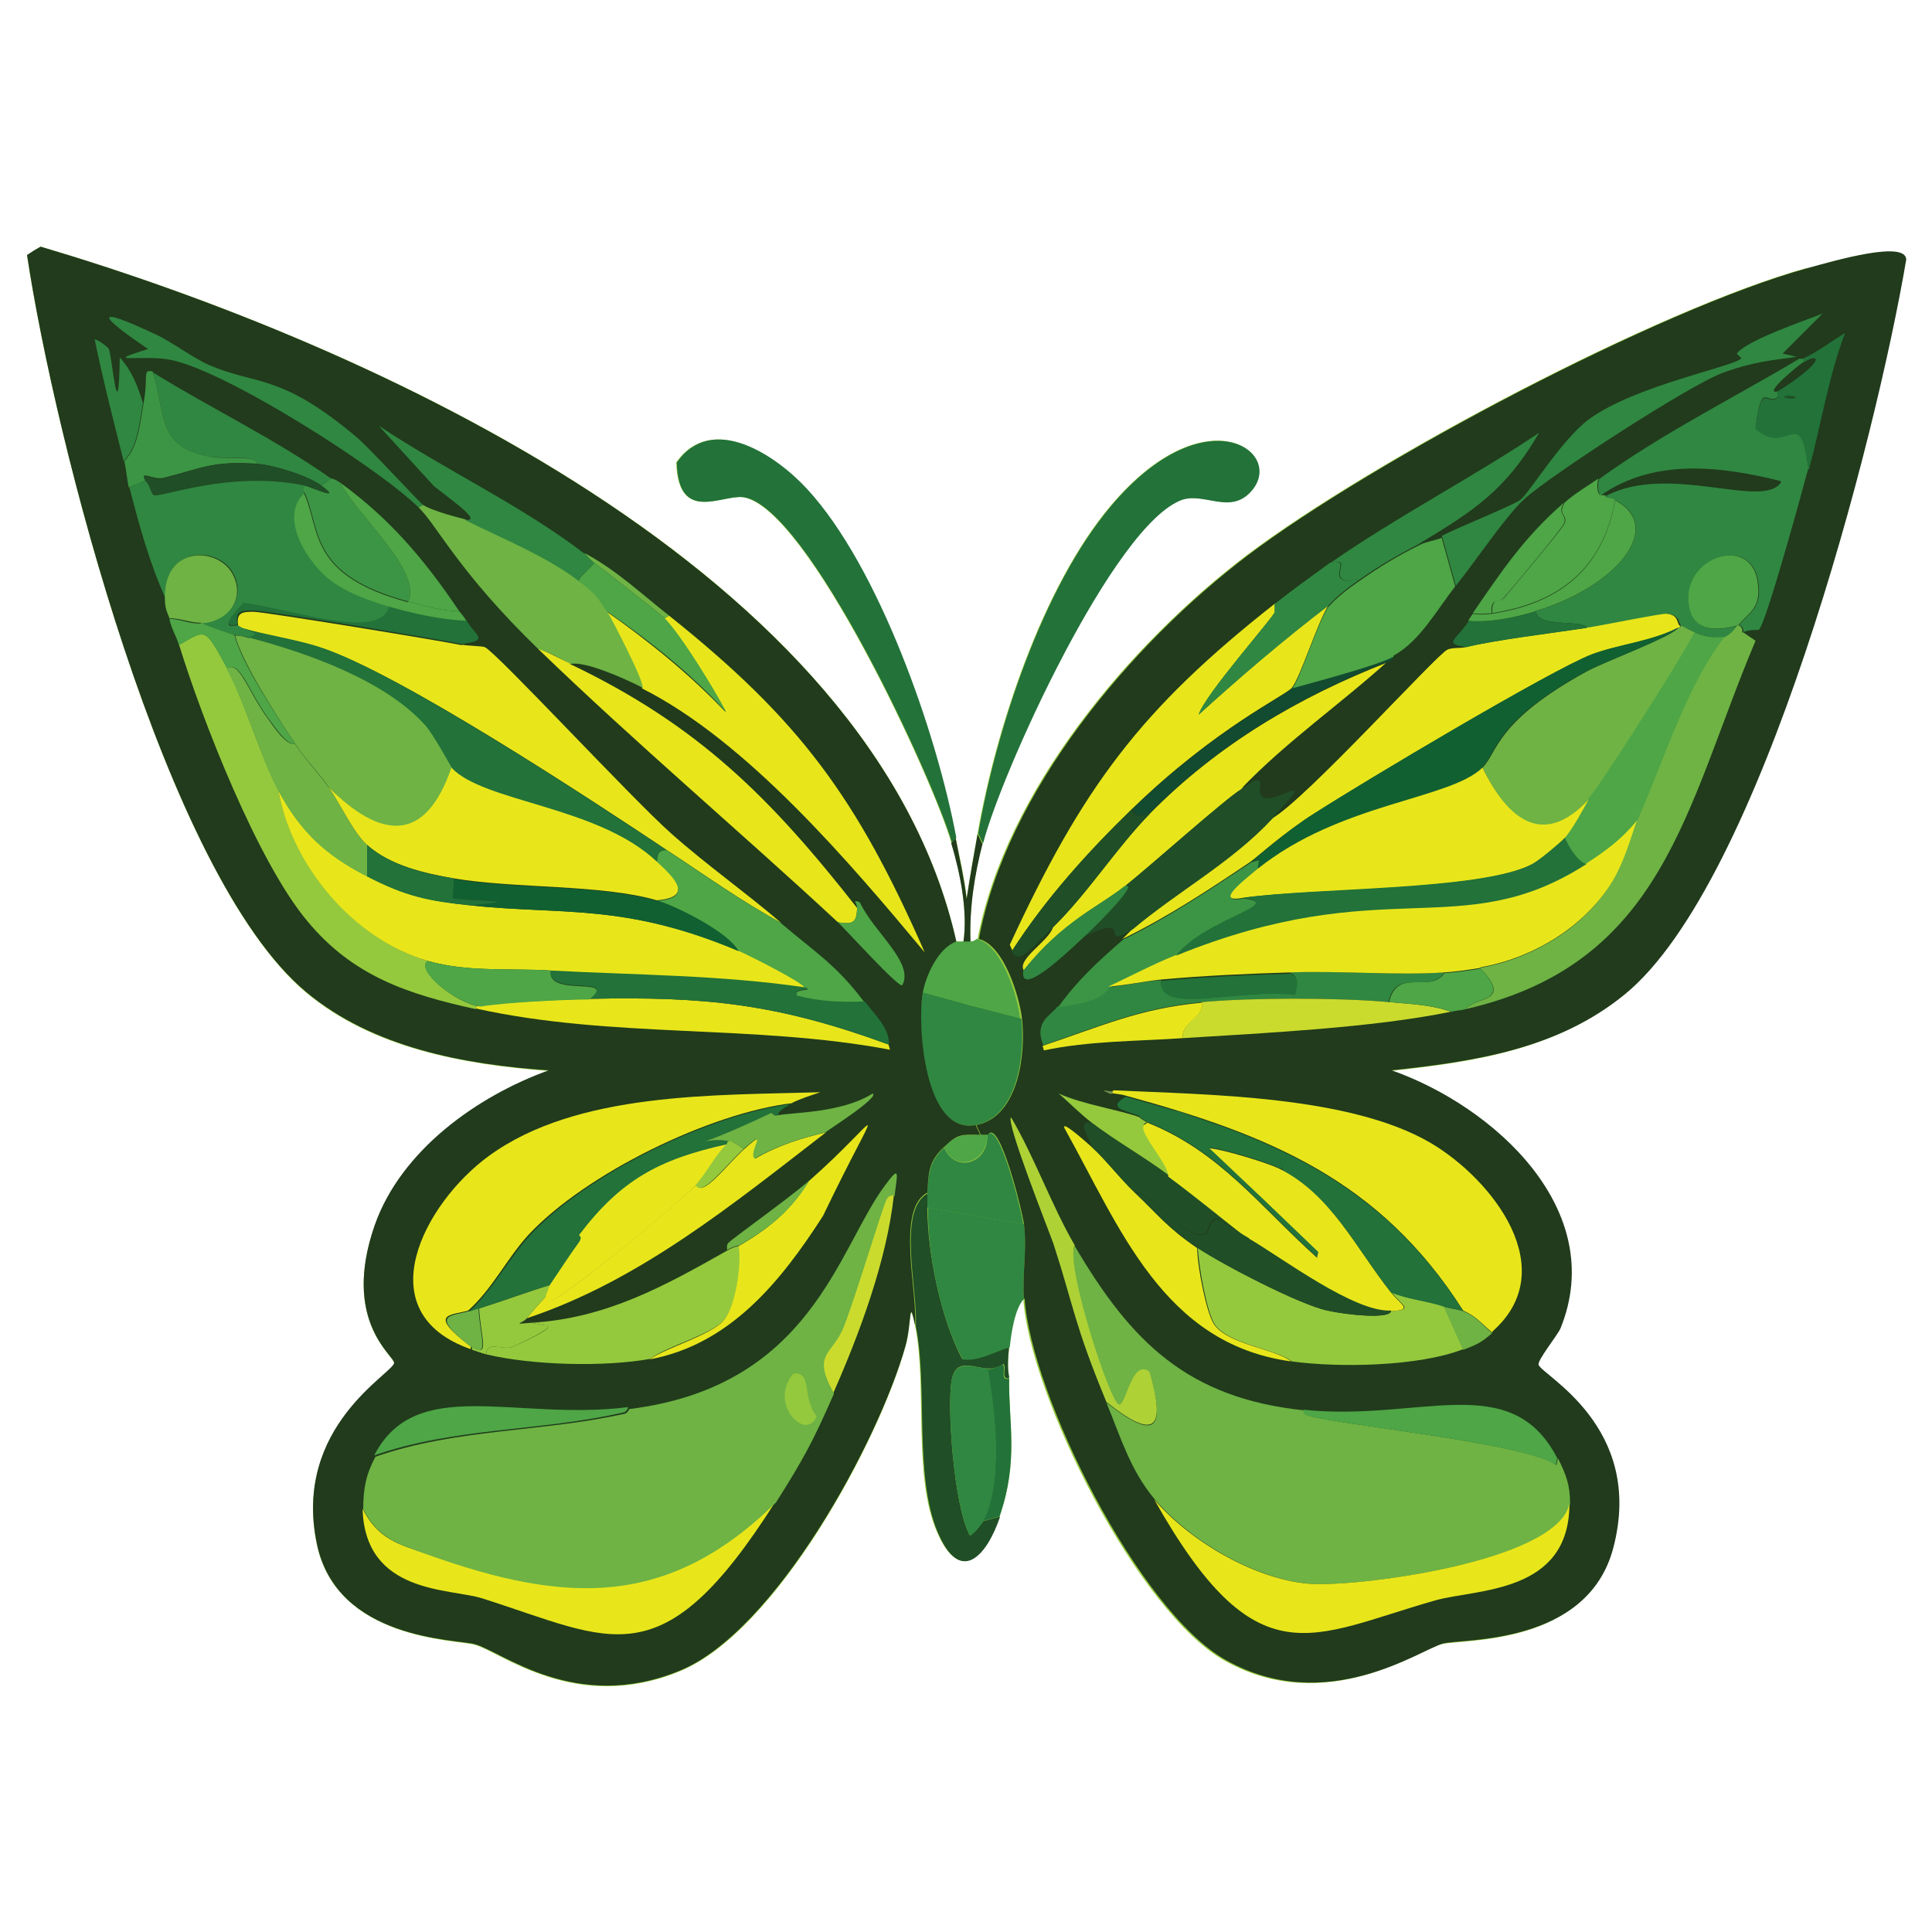 <?xml version="1.0" encoding="UTF-8"?><svg id="Layer_1" xmlns="http://www.w3.org/2000/svg" viewBox="0 0 300 300"><defs><style>.cls-1{fill:#213b1c;}.cls-1,.cls-2,.cls-3,.cls-4,.cls-5,.cls-6,.cls-7,.cls-8,.cls-9,.cls-10,.cls-11,.cls-12,.cls-13,.cls-14{stroke-width:0px;}.cls-2{fill:#aed136;}.cls-3{fill:#124b30;}.cls-4{fill:#3c9544;}.cls-5{fill:#e8e61b;}.cls-6{fill:#738d50;}.cls-7{fill:#4ea646;}.cls-8{fill:#6eb344;}.cls-9{fill:#95c93d;}.cls-10{fill:#116031;}.cls-11{fill:#204e26;}.cls-12{fill:#cbdb2d;}.cls-13{fill:#308741;}.cls-14{fill:#227239;}</style></defs><path class="cls-9" d="M280.6,41.6c-23.2,6.4-67.5,29.9-87,44.6-18.2,13.8-37.5,36.7-41.8,59.6-.2,0-.3.4-1.1.4-.2-5.2.6-10.4,1.9-15.4,2.8-10.8,20.3-49.6,30.9-53.2,3.4-1.2,7.3,2.1,10.5-1.1,5.9-6.1-6.7-15.6-21.6,2.1-10.6,12.6-17.8,34.7-20.6,50.8-.6,3.4-1.2,6.7-1.7,10.1-.3-3.2-1.1-6.3-1.7-9.4-3-16.1-12.1-42.1-23.2-54.2-4.8-5.2-14.7-11.9-20.2-4.1.3,9.5,7,5,10.3,5.4,10,1.3,29.6,43.9,32.4,53.6,1.4,4.7,2.6,10.5,1.9,15.4-.4,0-.9,0-1.1,0C135.6,88.8,57.6,53.5,6.3,38.3q-1,.7-2.1,1.3c4.3,28.6,21.5,96.2,43.3,114.5,10.4,8.7,24.5,11.2,37.7,12.2-11.1,4-22.9,12.4-27,24-5.2,14.8,3,20.2,3,21.4,0,1.6-15.8,9.9-12,28.1,3.1,14.9,21.7,14.8,24.5,15.6,4.1,1.1,15.7,10.8,31.9,4.1,14.9-6.1,30.8-35.5,35-50.4,1-3.6.5-7.9,1.5-3.2,1.9,9.4-.4,23.3,3.4,32,3.6,8.3,7.6,3.7,9.7-2.4,3-8.7,1.4-14.4,1.5-21.4,0-.6-.4-1.2,0-4.9.2-2.1.8-6.1,2.2-7.5,1,15,17.8,48.7,31.3,56.2,15.8,8.8,30.4-1.9,33.7-2.6,3.3-.8,22.4.3,26.4-14.8,5-18.9-11.3-26.9-11.6-28.5-.2-.8,2.9-4.5,3.4-5.6,7.5-18.4-10.3-34.5-26.2-40.1,13-1.4,25.7-3.3,36.2-11.8,21.2-17.3,39-86.3,43.7-114.1,0-3-10.8,0-15.2,1.3Z"/><path class="cls-14" d="M152.6,130.9l-.7-1.5c2.8-16.1,10-38.2,20.6-50.8,14.8-17.6,27.5-8.2,21.6-2.1-3.2,3.3-7.1,0-10.5,1.1-10.6,3.7-28.1,42.4-30.9,53.2Z"/><path class="cls-14" d="M148.5,130.1l-.7.7c-2.8-9.7-22.4-52.3-32.4-53.6-3.3-.4-10.1,4.1-10.3-5.4,5.5-7.8,15.4-1.1,20.2,4.1,11.2,12.1,20.2,38.1,23.2,54.2Z"/><path class="cls-1" d="M152.6,130.9c-1.3,5-2.1,10.2-1.9,15.4-.4,0-.8,0-1.1,0,.7-4.8-.5-10.7-1.9-15.4l.7-.7c.6,3.1,1.3,6.2,1.7,9.4.5-3.4,1.1-6.7,1.7-10.1l.7,1.5Z"/><path class="cls-7" d="M158.6,158.2q-7.7-2.1-15.4-4.1c.5-2.7,2.4-6.9,5.2-7.9.2,0,.8,0,1.1,0,.3,0,.8,0,1.1,0,.8,0,.9-.4,1.1-.4,3.9,1,6.3,8.9,6.7,12.4Z"/><path class="cls-13" d="M158.6,158.2c.6,5.4-.5,15.2-7.1,16.5-8.1,1.5-9.2-15.6-8.2-20.6q7.7,2.1,15.4,4.1Z"/><path class="cls-11" d="M144,185.2c0,.7,0,1.5,0,2.2,0,7.2,2.1,17.4,5.4,23.6,2.6.3,4.9-1.1,7.3-1.9-.4,3.6,0,4.2,0,4.9-1.4.3-.3-1.8-.9-2.2-.1,0-1,.8-2.4.7-2.3-.1-4.9-1.7-5.6,1.7-.8,3.9.3,19.7,2.8,24.2.4,0,2-2.1,2.1-2.2l2.6-.7c-2.1,6.2-6.2,10.7-9.7,2.4-3.7-8.7-1.5-22.7-3.4-32,.4-5.2-3-18.1,1.9-20.6Z"/><path class="cls-14" d="M156.7,214.1c-.1,6.9,1.5,12.7-1.5,21.4l-2.6.7c3.2-6.1,1.9-17,.7-23.6,1.4,0,2.3-.8,2.4-.7.6.4-.5,2.5.9,2.2Z"/><path class="cls-13" d="M159,190.1c.5,4.1-.3,7.6,0,11.6-1.4,1.4-2,5.4-2.2,7.5-2.4.7-4.7,2.2-7.3,1.9-3.4-6.2-5.5-16.4-5.4-23.6l15,2.6Z"/><path class="cls-13" d="M159,190.1l-15-2.6c0-.7,0-1.5,0-2.2.2-3,.2-4.9,2.6-7.1,1.8,4.1,6.9,2.4,6.7-1.9,1.8-2.7,5.4,12,5.6,13.9Z"/><path class="cls-7" d="M152.2,176.2c.4,0,.7,0,1.1,0,.1,4.3-5,6-6.7,1.9,2.3-2.1,2.6-1.8,5.6-1.9Z"/><path class="cls-13" d="M153.4,212.6c1.2,6.6,2.4,17.6-.7,23.6,0,.1-1.6,2.3-2.1,2.2-2.5-4.4-3.6-20.3-2.8-24.2.7-3.3,3.3-1.8,5.6-1.7Z"/><path class="cls-1" d="M148.5,146.2c-2.8,1-4.7,5.2-5.2,7.9-.9,5,.2,22.1,8.2,20.6l.7,1.5c-3,0-3.4-.2-5.6,1.9-2.5,2.3-2.4,4.1-2.6,7.1-4.9,2.5-1.5,15.5-1.9,20.6-1-4.7-.5-.4-1.5,3.2-4.2,14.9-20.2,44.3-35,50.4-16.2,6.7-27.7-3-31.9-4.1-2.9-.8-21.4-.6-24.5-15.6-3.8-18.3,12-26.5,12-28.1,0-1.1-8.2-6.5-3-21.4,4.1-11.6,15.9-20,27-24-13.1-.9-27.3-3.5-37.7-12.2C25.7,135.8,8.5,68.2,4.2,39.6q1-.7,2.1-1.3c51.3,15.2,129.3,50.6,142.2,107.9Z"/><path class="cls-5" d="M123,171.3c-12.7,1.5-32,10.9-40.9,20.4-3.4,3.7-5.6,8.4-9.4,11.8-2.8.8-6.4.4.4,5.6v.4c-16.3-5.7-7.2-22.7,2.8-30,13.7-10,35.2-9.4,51.5-9.9-1.5.5-3.1,1-4.5,1.7Z"/><path class="cls-5" d="M71.7,100.1c.8.2,3.2.2,3.6.4,1.9.9,22.8,23.5,28.9,28.9,5.5,4.9,11.5,9.1,17.1,13.9-6.1-3.3-11.8-7.4-17.6-11.2-12-8-41.6-27.5-53.8-31.5-3.6-1.2-8.4-1.9-12.2-3,0,0-.5-.3-.7-.4-.4-2.2.8-2.2,2.4-2.2,1.6,0,29.1,4.5,32.4,5.2Z"/><path class="cls-13" d="M47.3,75.4c-.4.7-.3.5,0,1.1-3.7,3.6,0,10.2,3.6,13.1,2.7,2.3,6.2,3.5,9.6,4.5-1.4,5.7-14.7.6-22.7-.4-4.4,4.6-1.2,3.3-.9,3.4.2.1.7.4.7.4,2.1.8,2.9.8,1.1,1.5-1.2-.3-2-.3-2.2-.4-1.7-.4-3.6-1.1-5.2-1.9,4.1-.2,7-3.8,4.9-7.7-2.3-4.2-10.7-4.4-10.5,3.9-2.5-5.5-4.1-11.4-5.6-17.2q1.3-.6,2.6-1.1c.8.8.8,2.1,1.3,2.2,1.1.4,11.9-3.9,23.4-1.5Z"/><path class="cls-5" d="M103.2,96l.7-.4c20.3,16.2,29.1,28.2,39.7,52.3-11.6-13.9-27.6-32.8-43.9-41,.2-1.1-4.9-10.9-5.6-12,6.7,4.7,13,9.8,18.6,15.7-1.8-3.6-7.1-12.1-9.6-14.6Z"/><path class="cls-9" d="M35.3,103.9c2.7,5,5.2,13.8,7.9,18.7,2.1,11.7,11.8,23.3,23.2,26.6-1.9,1.4,4.3,6.6,8.2,7.1-.3,0-.8-.2-.7.4-10.5-2.3-19.1-5.1-26.2-13.7-7.7-9.2-16.3-31.2-19.9-42.9,4.2-2.3,3.9-2.9,7.5,3.7Z"/><path class="cls-8" d="M65.7,78.4c1.5,1,6,2.1,6.4,2.2,5.8,2.9,12.9,5.8,18,9.7,2.2,1.7,2.7,2.3,4.1,4.5.7,1.1,5.8,10.9,5.6,12-2.7-1.4-9-4.2-11.2-3.7-1.6-.8-3.1-1.8-4.9-2.2-12.6-12.2-15.8-19.3-18.7-22.1l.7-.4Z"/><path class="cls-5" d="M88.5,103.1c19.9,9.5,31.1,20.7,44.6,37.9-.1,1.9-.3,2.7-3,2.2-15.3-14.2-31.4-27.8-46.5-42.4,1.7.5,3.3,1.5,4.9,2.2Z"/><path class="cls-9" d="M114.8,193.4c.5,2.8-.6,9.3-2.2,11.4-1.9,2.4-9.5,4.4-11.6,6.2-7.2,1.3-18.4,1-25.5-.7,0-2.1,2.5-.7,3.9-1.1.3-.1,7.7-3.3,5.2-3.4q-1-.2-2.1-.4c11.6-.7,20.5-5.6,30.4-11.2,1.2-.7,1.8-.7,1.9-.7Z"/><path class="cls-5" d="M138,162.3l.2.7c-21.2-4-43.1-1.7-64.3-6.4,0-.5.4-.3.7-.4,3.5-.6,12.8-1,16.9-1.1,18.1-.4,29.3.8,46.5,7.1Z"/><path class="cls-14" d="M123,171.3c-.5.3-2.3,1.2-2.2,1.9-.4,0-.7,0-.9-.4-15,7.1-10.7,3.3-6.2,4.5-.9-.1-.7.4-.7.4-10.4,2.3-16.4,5.4-22.9,14.1,0,0,.6.3,0,1.1-1.6,2.1-3,4.4-4.5,6.6-3.8,1.1-7.5,2.5-11.2,3.7-1.8.6-1.4.4-1.5.4,3.7-3.4,6-8.1,9.4-11.8,8.9-9.6,28.2-18.9,40.9-20.4Z"/><path class="cls-7" d="M103.5,132c5.8,3.8,11.5,7.9,17.6,11.2,5.1,4.4,8.7,6.5,13.1,12.4-3.5.1-7.1,0-10.5-.9-.8-1.3,3.2-.8,1.1-1.3-.6-1-8.3-4.8-10.1-5.6-1.6-3-9.7-7-12.7-7.9,5.8-.5,2.7-3.5,0-6,.1-1.1.1-1.9,1.5-1.9Z"/><path class="cls-14" d="M124.9,153.3c2,.5-1.9,0-1.1,1.3,3.4.9,7,1.1,10.5.9,1.3,1.8,4,4.3,3.7,6.7-17.2-6.3-28.3-7.5-46.5-7.1,4.7-3.8-6.6-.2-6-4.5,13.1.7,26.3.8,39.4,2.6Z"/><path class="cls-5" d="M128.3,175.8c-14.4,11.1-29,23.1-46.5,28.9,1.2-1.5,2.8-3.2,3-3.4,0,.2.5.8.6.7,1.7,0,20.4-15.6,22.7-18,1,2,4.6-3,7.5-5.6,4.2-3.8.5.6,1.7,1.5,3.4-2,7.2-3.2,11.1-4.1Z"/><path class="cls-5" d="M100.9,211.1c2.1-1.7,9.7-3.8,11.6-6.2,1.7-2.2,2.7-8.6,2.2-11.4,4.6-2.7,7.9-5.3,10.9-10.1,11.9-10.5,11.7-14.4,2.2,5.4-6.5,10.1-14.4,20-27,22.3Z"/><path class="cls-13" d="M90.8,85.9c0,0,.6.8,1.5,1.5-1.6,1.9-3,2.5-2.2,3-5.1-4-12.2-6.8-18-9.7,2.9.4-1.4-2.6-4.7-5.2l-8.6-9.4c10.5,7,21.9,12.2,32,19.9Z"/><path class="cls-4" d="M52.9,75c2.2,4.7,12.7,13.6,10.5,18.4-15.6-4.2-13.5-11.2-16.1-16.9-.3-.6-.4-.4,0-1.1,1,.2,6.1,2.6,2.6,0l1.5-1.1c0,0,.3-.1,1.5.7Z"/><path class="cls-13" d="M51.4,74.3l-1.5,1.1c-2.2-1.6-7.4-3.2-10.1-3.4.3-1.4-5.1-.7-7.3-1.1-8.3-1.7-6.6-6.3-8.8-13.1,9.2,5.7,18.9,10.3,27.7,16.5Z"/><path class="cls-13" d="M65.7,78.4l-.7.4c-6.2-6.1-29.7-21.1-38.4-22.9-4.3-.9-11.4.7-3.6-1.7-7.7-5.2-8.7-6.9.9-2.4,2.9,1.3,5.7,3.6,8.6,4.9,7.5,3.2,11,1.2,22.9,11.2,2.1,1.8,9.7,10.1,10.3,10.5Z"/><path class="cls-4" d="M23.7,57.8c2.2,6.8.5,11.4,8.8,13.1,2.3.5,7.6-.3,7.3,1.1-6.8-.5-8.8.8-14.4,2.2-1.6.4-3.8-1.3-2.8.4q-1.3.6-2.6,1.1c-.3-1.3-.4-2.9-.7-4.1,2.3-2.4,2.4-5.9,3-9,.8-4.3-.3-5.3,1.5-4.9Z"/><path class="cls-8" d="M31.2,96.7c-1.8,0-3.1-.7-4.9-.7-.1-.5-.7-1.2-.7-3-.2-8.4,8.2-8.1,10.5-3.9,2.1,3.9-.7,7.5-4.9,7.7Z"/><path class="cls-8" d="M128.3,175.8c-3.8.9-7.7,2.1-11.1,4.1-1.2-.8,2.5-5.3-1.7-1.5-.6-.3-1.2-.9-1.9-1.1-4.5-1.2-8.8,2.6,6.2-4.5.3.3.5.5.9.4,2.2-.5,9.9-.3,14.8-3.4,1.2.5-6.8,5.6-7.3,6Z"/><path class="cls-14" d="M60.4,94.1c3.9,1.2,7.9,2,12,2.2,1.6,2.6,3.6,3.1-.7,3.7-3.4-.7-30.8-5.3-32.4-5.2-1.7,0-2.9,0-2.4,2.2-.2-.1-3.5,1.2.9-3.4,8,1,21.3,6.1,22.7.4Z"/><path class="cls-7" d="M63.4,93.4c2.6.7,5.2,1.5,7.9,1.5.4.5.8.9,1.1,1.5-4.1-.2-8.1-1.1-12-2.2-3.3-1-6.8-2.2-9.6-4.5-3.5-3-7.3-9.5-3.6-13.1,2.6,5.6.5,12.7,16.1,16.9Z"/><path class="cls-7" d="M71.3,94.9c-2.7,0-5.3-.8-7.9-1.5,2.2-4.8-8.3-13.7-10.5-18.4,7.7,5.6,13.1,12,18.4,19.9Z"/><path class="cls-9" d="M85.5,199.4c-.1.2-.7,1.7-.7,1.9-.2.2-1.8,1.9-3,3.4-.6.8-2.6,1,.7.7q1,.2,2.1.4c2.5,0-4.9,3.3-5.2,3.4-1.5.4-3.9-1-3.9,1.1-.8-.2-1.5-.5-2.2-.7v-.4c2.8,1.6,1.4-1.2,1.1-6,3.8-1.2,7.5-2.6,11.2-3.7Z"/><path class="cls-13" d="M22.2,62.6c-.6,3.1-.7,6.6-3,9-1.6-6.3-3.2-12.6-4.5-18.9.5,0,2.2,1.3,2.2,1.5.5,1,1.5,13.5,1.7,1.3,1.9,2.1,2.8,4.5,3.6,7.1Z"/><path class="cls-7" d="M31.2,96.7c1.6.7,3.5,1.4,5.2,1.9,1.1,4.4,6.6,12.6,9.4,16.9-1.2.3-3.2-2.7-4.1-3.9-3.1-4.2-4.5-9.3-6.4-7.7-3.6-6.7-3.3-6.1-7.5-3.7-.4-1.4-1.2-2.6-1.5-4.1,1.7,0,3,.8,4.9.7Z"/><path class="cls-7" d="M130.1,143.2c2.7.5,2.9-.3,3-2.2,0-.8-.9-1.4.4-.9,2.3,4.8,8.5,9.4,6.6,12.9-.6.4-9.1-9-9.9-9.7Z"/><path class="cls-8" d="M114.8,193.4c0,0-.7,0-1.9.7,0-.4-.1-.8.2-1.1.5-.6,8.7-6.4,12.6-9.7-2.9,4.8-6.3,7.4-10.9,10.1Z"/><path class="cls-8" d="M103.9,95.6l-.7.4c-.5-.5-9.3-7.4-10.9-8.6-.9-.7-1.4-1.4-1.5-1.5,4.9,2.6,8.9,6.4,13.1,9.7Z"/><path class="cls-5" d="M120.4,233.2c-17.7,27.9-25.3,21.4-45.5,15-5-1.6-18.2-.6-18.6-13.9,2.5,4.8,5.6,5.5,10.3,7.1,21.1,7.5,36.9,8.2,53.8-8.2Z"/><path class="cls-7" d="M97.5,218.6c0,.2-.4.7-.6.7-12.9,3-26.2,2.3-38.8,6.7,6.5-12.6,21.9-5.3,39.4-7.5Z"/><path class="cls-12" d="M138.8,185.6c-1.1,10.1-5.3,21.4-9.4,30.7-3.5-6.3-.3-5.9,1.5-10.3,1.9-4.7,6-18.6,6.7-19.9.2-.4.7-.7,1.1-.6Z"/><path class="cls-8" d="M138.8,185.6c-.5,0-.9.2-1.1.6-.7,1.3-4.8,15.1-6.7,19.9-1.8,4.4-5,4-1.5,10.3-3.3,7.5-4.7,10.1-9,16.9-16.8,16.5-32.7,15.7-53.8,8.2-4.7-1.7-7.8-2.4-10.3-7.1,0-3.2.4-5.4,1.9-8.2,12.6-4.4,25.9-3.8,38.8-6.7.1,0,.6-.5.6-.7,28.3-3.5,32.4-24.9,39.7-34.7,2.5-3.4,1.9-1.8,1.5,1.7Z"/><path class="cls-9" d="M123.2,213.3c3-.4,1.3,3.8,3.6,6.6-1.6,4.1-7.6-2-3.6-6.6Z"/><path class="cls-8" d="M73.2,209.2c-6.7-5.2-3.1-4.8-.4-5.6,0,0-.3.2,1.5-.4.3,4.8,1.7,7.6-1.1,6Z"/><path class="cls-14" d="M103.5,132c-1.4,0-1.4.7-1.5,1.9-9.1-8.7-26.8-9.2-31.9-14.6-.3-.3-2.8-5-4.1-6.6-6.2-7.1-18.4-11.3-27.4-13.7,1.8-.7.9-.7-1.1-1.5,3.8,1.1,8.6,1.8,12.2,3,12.2,4,41.7,23.5,53.8,31.5Z"/><path class="cls-8" d="M38.7,99c9,2.4,21.1,6.6,27.4,13.7,1.3,1.5,3.9,6.3,4.1,6.6-4.1,11.9-11.1,11.1-19.1,3-1.6-2.3-3.7-4.4-5.2-6.7-2.8-4.2-8.2-12.5-9.4-16.9.3,0,1.1,0,2.2.4Z"/><path class="cls-11" d="M39.8,72c2.7.2,7.9,1.8,10.1,3.4,3.5,2.6-1.6.2-2.6,0-11.5-2.4-22.3,1.9-23.4,1.5-.5-.2-.5-1.4-1.3-2.2-1-1.7,1.2,0,2.8-.4,5.6-1.5,7.7-2.8,14.4-2.2Z"/><path class="cls-7" d="M103.2,96c2.5,2.5,7.7,11,9.6,14.6-5.5-6-11.9-11.1-18.6-15.7-1.4-2.2-1.9-2.8-4.1-4.5-.7-.5.6-1.1,2.2-3,1.6,1.2,10.4,8.1,10.9,8.6Z"/><path class="cls-5" d="M57.1,136.1c6.1,3.1,9.5,3.8,16.1,4.5,14.1,1.5,23.9-.4,41.6,7.1,1.8.8,9.5,4.7,10.1,5.6-13-1.9-26.2-1.9-39.4-2.6-6.4-.4-12.8.3-19.1-1.5-11.5-3.3-21.2-14.9-23.2-26.6,3.4,6.5,7.4,10.2,13.9,13.5Z"/><path class="cls-8" d="M45.8,115.5c1.5,2.3,3.6,4.5,5.2,6.7,1.8,2.5,3.8,7,6,9v4.9c-6.5-3.3-10.4-7-13.9-13.5-2.6-5-5.2-13.8-7.9-18.7,1.9-1.6,3.3,3.5,6.4,7.7.9,1.3,2.9,4.2,4.1,3.9Z"/><path class="cls-7" d="M85.5,150.7c-.6,4.3,10.7.7,6,4.5-4.1,0-13.4.5-16.9,1.1-4-.6-10.2-5.7-8.2-7.1,6.3,1.8,12.7,1.1,19.1,1.5Z"/><path class="cls-5" d="M112.9,177.7c-1.9,1.8-3.1,4.5-4.9,6.4-2.2,2.4-20.9,17.9-22.7,18,0,0-.6-.5-.6-.7,0-.1.6-1.7.7-1.9,1.5-2.2,2.9-4.4,4.5-6.6.6-.8,0-1.1,0-1.1,6.5-8.6,12.5-11.8,22.9-14.1Z"/><path class="cls-9" d="M113.6,177.3c.7.2,1.3.8,1.9,1.1-2.9,2.6-6.5,7.6-7.5,5.6,1.7-1.8,3-4.6,4.9-6.4,0,0-.1-.5.7-.4Z"/><path class="cls-5" d="M102,133.8c2.7,2.5,5.8,5.5,0,6-8.6-2.5-22-1.8-31.5-3.4-4.6-.8-9.9-2-13.5-5.2-2.2-2-4.2-6.5-6-9,8.1,8.1,15,8.9,19.1-3,5,5.4,22.7,5.9,31.9,14.6Z"/><path class="cls-10" d="M102,139.8c3,.9,11.1,4.9,12.7,7.9-17.7-7.5-27.5-5.6-41.6-7.1,9.2-1,1-.6-2.8-1.1l.2-3c9.5,1.6,22.9.9,31.5,3.4Z"/><path class="cls-14" d="M70.5,136.5l-.2,3c3.8.5,12,.2,2.8,1.1-6.7-.7-10.1-1.4-16.1-4.5v-4.9c3.6,3.2,8.9,4.5,13.5,5.2Z"/><path class="cls-1" d="M159,201.7c-.3-4,.5-7.5,0-11.6-.2-1.8-3.8-16.6-5.6-13.9-.4,0-.8,0-1.1,0l-.7-1.5c6.6-1.3,7.7-11.1,7.1-16.5-.4-3.5-2.8-11.4-6.7-12.4,4.3-22.9,23.6-45.8,41.8-59.6,19.5-14.7,63.8-38.2,87-44.6,4.4-1.2,15.1-4.3,15.2-1.3-4.7,27.8-22.5,96.8-43.7,114.1-10.4,8.5-23.2,10.4-36.2,11.8,15.9,5.6,33.7,21.7,26.2,40.1-.5,1.1-3.5,4.8-3.4,5.6.4,1.6,16.6,9.6,11.6,28.5-4,15.1-23.2,14-26.4,14.8-3.3.8-18,11.4-33.7,2.6-13.5-7.5-30.3-41.2-31.3-56.2Z"/><path class="cls-13" d="M280.1,55.5v.7c-.6.3-6.2,4.9-4.1,4.5,0,0,.2.9-.2,1.1-1.5.9-2.3-2.7-3.2,4.7,5,4.5,6.9-4.3,8.2,6.2-.8,3-6.6,24.3-7.7,25.1,0,0-2,0-2.4.4.1-.5-.2-1.1-.7-1.1,1.7-2.1,3.7-2.6,3-6.9-1.2-7.5-12.5-3.4-10.5,4.5,1.2,4.7,7.1,2.4,7.5,2.4-1.5,1.8-2.2,1.8-2.2,1.9-1.5.1-3.1-.2-4.5-.7-.9-.4-1.4-.7-2.2-1.1-.5-.3-.1-1.6-2.1-1.9-.6,0-10.4,1.9-12.6,2.2-.5-1.4-7.6.1-7.9-2.6,12.3-3.7,20.2-13,12.4-17.2-.8-.4-1.4-.3-1.5-.7,9.9-5.2,24.6,2.3,27.2-2.2-9.2-2.2-19.7-3.6-27.9,2.2-.5-.1-.7-1.5-.4-2.6,9.8-7.1,20.7-12.5,31.1-18.7.2,0,.6,0,.7,0Z"/><path class="cls-5" d="M231.7,206.9c-1.7-1.4-2.3-2.4-4.5-3.4-12.9-20.3-30.2-27.3-52.5-33.4-.6-.2-2-.3-2.2-.4l.4-.4c14.7.7,36.7.8,49.3,8.2,9.6,5.7,20.4,19.6,9.6,29.2Z"/><path class="cls-5" d="M260.9,97.1c0,.5-.4.4-.4.4-4.2,2.2-9,2.5-13.3,4.1-6.3,2.4-35.7,20-43.1,24.7-4.6,2.9-8.7,6.6-9.9,7.5-6.4,4.3-12.9,8.6-19.9,12,.4-.4,1.1-1.1,1.5-1.5,7-5.9,15.4-10.5,21.7-17.2,4.7-2.6,25.5-25.4,27.2-26.2.8-.4,2.1-.2,2.8-.4,4.3-1.1,13.6-2.2,18.7-3,2.2-.3,11.9-2.3,12.6-2.2,2,.2,1.5,1.6,2.1,1.9Z"/><path class="cls-5" d="M206.2,94.1c-1.7,2.8-4.3,11.1-5.6,12.7-1,1.2-11.8,6.2-24.7,18.7-6.9,6.7-13.5,14-18.7,22.1l-.4-.9c11.3-24.4,20.2-36.5,41.2-53,0,.4,0,1,0,1.3-.3.9-11,13-11.8,15.9,6.5-5.9,13.1-11.6,20.1-16.9Z"/><path class="cls-8" d="M270.7,98.2l1.9,1.3c-10.9,25.8-14.1,50.1-45,57.2,1.4-2,7.5-.9,2.2-6.4,7.9-1.4,15.9-6,20.2-12.9,2.2-3.5,3.5-8.6,4.1-9.9,4.1-9.1,7.5-20.7,13.5-28.5,0-.1.8,0,2.2-1.9.5,0,.9.6.7,1.1Z"/><path class="cls-9" d="M216,203.6c3.6-.2,1.8-.8,0-3,2.6,1.1,5.6,1.4,8.2,2.2l3,6.7c-6.9,2.7-19.3,2.9-26.6,1.9-2.5-2-9.9-2.6-12-5.8-1.2-1.8-2.5-9.1-2.6-11.8,3.9,2.6,15.8,8.8,20.1,9.7,3.1.7,10,1.4,9.9,0Z"/><path class="cls-5" d="M215.6,102.7c-7.5,6.7-15.8,12.6-22.9,19.9-2.5,1.5-14.1,11.9-18,15-3.9,3.1-9.6,5.4-15.7,13.1-1.2-1.7,3.9-4.6,4.5-6.7,5.5-5.4,9.7-12.2,15-17.6,10.5-10.7,23.2-18.2,37.1-23.6Z"/><path class="cls-7" d="M223.8,83.3q1.1,3.9,2.2,7.9c-2.9,3.6-5.6,8.6-9.7,10.9-2.4,1.3-12.2,3.9-15.7,4.9,1.3-1.6,3.9-10,5.6-12.7.3-.2,1.1-1.5,4.9-4.1,3-2.1,6.1-4,9.4-5.6.9-.5,2.5-.7,3.4-1.1Z"/><path class="cls-13" d="M279.3,55.5c-1.7.5-5.9.5-11.8,2.6-5.2,1.9-26.7,15.8-30.7,19.5-3,2.7-7.7,9.8-10.7,13.5q-1.1-3.9-2.2-7.9c2.7-1.4,11-4.7,12.2-5.6,1.4-1.1,6.3-9.2,10.5-12.4,7.2-5.4,23.3-8.4,23.8-9.6,0,0-.8-.7-.7-.7,1.4-2,10.5-5.1,13.3-6.2q-3.1,3.1-6.2,6.2l2.6.6Z"/><path class="cls-11" d="M197.6,127.1c-6.3,6.8-14.7,11.3-21.7,17.2-5.8,3.5.7-2.8-7.5,1.1,2.3-2.2,8.6-8.5,6.4-7.9,3.9-3.1,15.5-13.5,18-15,1.5-.9,2.3-2,3-.9-1.7,6.8,11.1-4.4,1.9,5.4Z"/><path class="cls-14" d="M227.2,203.6c-.9-.4-2.1-.4-3-.7-2.6-.9-5.6-1.1-8.2-2.2-5.3-6.7-9.2-15.1-17.2-19.1,1.1,1-.4-2.5-.6-2.6-.6-.6-15.3-6.5-16.1-6.4-1.6.3.9,2.8-5.1.7-2.8-1-5-1.3-2.2-3,22.2,6,39.6,13.1,52.5,33.4Z"/><path class="cls-5" d="M169.5,178.1c2.4,2.2,4.4,4.9,6.7,7.1,3.6,3.4,5,5.4,9.7,8.6,0,2.7,1.4,10,2.6,11.8,2.1,3.2,9.5,3.8,12,5.8-19.9-2.7-26.6-20.8-35.2-36.2-.5-1.2,2.3,1.2,4.1,2.8Z"/><path class="cls-13" d="M224.2,151.1c-2.3,3.3-7.4-1-8.6,4.5-7.6-.7-21.4-.7-28.9,0-9.7.9-15.8,3.7-24.7,6.7-1.5-3.7,1.2-4.6,2.2-6,7.7-1,7.5-2.8,7.9-3,2.8-.3,5.5-.9,8.2-1.1-.5,5.5,12.1,1.2,20.8,2.2.3-1.6.7-2.8-.9-3.4,7.5-.3,17,.5,24,0Z"/><path class="cls-4" d="M195.4,135c-3.4,2.7-6.4,5.3-2.2,4.5,6.7,1-6,3.2-10.5,9-3.5,1.4-7.1,3.3-10.5,4.9-.4.2-.1,2-7.9,3,3.1-4.3,6.2-7.1,10.1-10.5,7-3.4,13.4-7.7,19.9-12l1.3-.4-.2,1.5Z"/><path class="cls-12" d="M215.6,155.6c3.3.3,6.6.4,9.7,1.5-12.2,2.5-28.8,3.3-41.6,4.1-.4-2.4,3.2-3.1,3-5.6,7.5-.7,21.3-.7,28.9,0Z"/><path class="cls-13" d="M220.5,84.4c-3.2,1.6-6.4,3.5-9.4,5.6-6.2,1.1-.3-3.8-4.5-2.6,10.5-7.3,21.8-13.1,32.4-20.2-5.2,8.9-10.1,12.1-18.6,17.2Z"/><path class="cls-8" d="M202.5,218.9c0,.3,0,.5.2.7,1.5,1.3,34.2,4.3,39,7.9l.2-1.1c1.3,2.6,1.9,4.2,1.9,7.1-1.9,9.1-33.7,13.1-40.7,12.4-8.4-.8-18.4-6.7-23.8-13.1-3.8-4.5-5.3-9.7-7.5-15,7.4,5.8,9.4,4.6,6.7-4.7-2.7-2.1-3.7,5-4.7,5.1-1.3.1-8.6-22.1-6.9-24.7,8.8,15,17.6,23.6,35.6,25.5Z"/><path class="cls-5" d="M243.7,233.5c0,14-14.4,13.2-20.8,15-19.4,5.5-27.7,12.7-43.7-15.7,5.4,6.4,15.4,12.3,23.8,13.1,7,.7,38.8-3.3,40.7-12.4Z"/><path class="cls-7" d="M241.8,226.4l-.2,1.1c-4.8-3.6-37.5-6.6-39-7.9-.3-.2-.2-.4-.2-.7,18,1.9,32.2-6.4,39.4,7.5Z"/><path class="cls-2" d="M166.9,193.4c-1.6,2.7,5.6,24.8,6.9,24.7,1,0,2-7.2,4.7-5.1,2.7,9.3.6,10.5-6.7,4.7-5-12.1-5-14.6-8.2-24.5-.7-2-7.5-19.1-6.6-19.7,3.7,6.3,6.2,13.5,9.9,19.9Z"/><path class="cls-13" d="M211.1,90c-3.8,2.6-4.6,3.9-4.9,4.1-6.9,5.3-13.6,11-20.1,16.9.8-2.9,11.5-15,11.8-15.9,0-.3,0-.9,0-1.3,2.8-2.2,5.7-4.3,8.6-6.4,4.2-1.1-1.7,3.7,4.5,2.6Z"/><path class="cls-11" d="M169.5,174.3c3.8,2.9,8.1,5.4,12,8.2,4.2,3.1,8.2,6.6,12.4,9.7-5.3-3.1-5.2-4.5-6.6-.7-3.1,1.5-8.4-6.4-11.1-6.4-2.4-2.2-4.4-4.9-6.7-7.1-.6-1.7-2.3-4,0-3.7Z"/><path class="cls-11" d="M178.5,126.4c-5.3,5.5-9.5,12.2-15,17.6-3.4,3.3-5.3,5.9-6.4,3.7,5.2-8.1,11.8-15.4,18.7-22.1.2,1.5,1.7,1.1,2.6.7Z"/><path class="cls-14" d="M198.7,181.4c-1.8-.9-8.5-3-10.9-3.2q8.4,8.1,16.9,16.1l-.2.9c-9-8.1-15.1-16.5-26.4-21,0,0-1.1-.7-1.1-.7v-.4c6,2.1,3.5-.5,5.1-.7.9-.2,15.5,5.8,16.1,6.4.2.2,1.6,3.6.6,2.6Z"/><path class="cls-5" d="M186.7,155.6c.2,2.6-3.4,3.2-3,5.6-7.2.5-14.4.4-21.6,1.9l-.2-.7c9-3,15-5.8,24.7-6.7Z"/><path class="cls-7" d="M229.8,150.3c5.2,5.5-.9,4.4-2.2,6.4-.7.2-1.5.2-2.2.4-3.1-1.1-6.5-1.2-9.7-1.5,1.3-5.5,6.3-1.2,8.6-4.5,1.8-.1,3.8-.4,5.6-.7Z"/><path class="cls-9" d="M177,173.6c0,0,1.1.7,1.1.7-2.3.4,3.6,6.3,3.4,8.2-3.9-2.9-8.2-5.3-12-8.2-1.5-1.1-3.6-3.2-5.1-4.5,3.7,1.7,9.3,2.5,12.6,3.7Z"/><path class="cls-13" d="M174.7,137.6c2.3-.7-4,5.7-6.4,7.9-3.8,3.6-10,9.2-9.4,5.2,6.1-7.7,11.9-10,15.7-13.1Z"/><path class="cls-8" d="M227.2,203.6c2.2.9,2.8,2,4.5,3.4-1.7,1.5-2.4,1.8-4.5,2.6l-3-6.7c.9.3,2.1.4,3,.7Z"/><path class="cls-6" d="M172.9,169.5l-.4.4c-2.3-1-.4-.4.4-.4Z"/><path class="cls-1" d="M279.3,55.5c-10.4,6.2-21.3,11.6-31.1,18.7-1.8,1.3-3.5,2.3-5.2,3.7-6.2,5.4-9.7,10.5-14.2,17.2-.3.4-.5.8-.7,1.1-2.2,3.3-4,3.5-.4,4.1-.7.2-2,0-2.8.4-1.7.8-22.4,23.7-27.2,26.2,9.2-9.8-3.5,1.3-1.9-5.4-.7-1.1-1.5,0-3,.9,7-7.3,15.4-13.1,22.9-19.9,0,0,.7-.2.7-.7,4.2-2.3,6.8-7.3,9.7-10.9,3-3.7,7.7-10.8,10.7-13.5,4-3.6,25.5-17.6,30.7-19.5,5.9-2.2,10.1-2.1,11.8-2.6Z"/><path class="cls-8" d="M263.2,98.2c-2.2,4.4-14.8,24-16.5,25.9-7.2,7.9-12.7,3-16.5-4.9,2.4-2.4,2-7.2,16.3-15,2.8-1.5,13-5.3,14.1-6.7,0,0,.4,0,.4-.4.8.4,1.4.8,2.2,1.1Z"/><path class="cls-7" d="M267.7,99c-6,7.8-9.4,19.4-13.5,28.5-2.5,3.1-4.6,4.7-7.9,6.7-1.4-.4-2.7-2.6-3.4-4.1,1.2-1.3,2.9-4.3,3.7-6,1.7-1.9,14.3-21.5,16.5-25.9,1.4.6,3,.9,4.5.7Z"/><path class="cls-7" d="M269.9,97.1c-.4,0-6.3,2.2-7.5-2.4-2-7.9,9.3-12,10.5-4.5.7,4.3-1.3,4.8-3,6.9Z"/><path class="cls-14" d="M238.5,94.9c.3,2.7,7.4,1.2,7.9,2.6-5.2.8-14.4,1.9-18.7,3-3.6-.6-1.8-.9.4-4.1,3.3.3,7.3-.5,10.5-1.5Z"/><path class="cls-1" d="M249.3,76.9c-.2,0-.5,0-.7,0,8.3-5.8,18.7-4.5,27.9-2.2-2.6,4.5-17.3-2.9-27.2,2.2Z"/><path class="cls-10" d="M230.2,119.2c-5.2,5.1-21.9,5.4-34.9,15.7l.2-1.5-1.3.4c1.3-.8,5.3-4.6,9.9-7.5,7.4-4.8,36.8-22.3,43.1-24.7,4.3-1.6,9.1-2,13.3-4.1-1,1.4-11.2,5.2-14.1,6.7-14.3,7.7-13.9,12.6-16.3,15Z"/><path class="cls-3" d="M216.3,102c0,.6-.7.7-.7.7-13.9,5.4-26.6,12.9-37.1,23.6-.9.3-2.4.7-2.6-.7,12.9-12.5,23.8-17.5,24.7-18.7,3.6-1,13.4-3.6,15.7-4.9Z"/><path class="cls-5" d="M229.8,150.3c-1.8.3-3.8.6-5.6.7-7,.5-16.5-.3-24,0-6.6.2-13.3.5-19.9,1.1-2.8.3-5.5.9-8.2,1.1,3.4-1.6,7-3.5,10.5-4.9,32.5-13.2,44.2-1.8,63.7-14.2,3.2-2.1,5.4-3.7,7.9-6.7-.6,1.4-1.9,6.5-4.1,9.9-4.4,6.9-12.3,11.5-20.2,12.9Z"/><path class="cls-5" d="M178.1,174.3c11.3,4.5,17.4,12.9,26.4,21l.2-.9q-8.4-8.1-16.9-16.1c2.3.2,9.1,2.3,10.9,3.2,8,4,11.9,12.4,17.2,19.1,1.8,2.2,3.6,2.8,0,3-5.8.3-16.8-8.2-22.1-11.2-4.1-3.2-8.2-6.6-12.4-9.7.2-2-5.6-7.8-3.4-8.2Z"/><path class="cls-11" d="M193.9,192.3c5.3,3.1,16.4,11.5,22.1,11.2.1,1.4-6.8.7-9.9,0-4.2-.9-16.2-7.1-20.1-9.7-4.7-3.2-6.2-5.3-9.7-8.6,2.7,0,8,7.9,11.1,6.4,1.4-3.7,1.2-2.4,6.6.7Z"/><path class="cls-14" d="M200.2,151.1c1.6.6,1.3,1.7.9,3.4-8.7-1.1-21.3,3.3-20.8-2.2,6.6-.6,13.3-.9,19.9-1.1Z"/><path class="cls-5" d="M246.7,124.1c-.9,1.7-2.5,4.6-3.7,6-.8.9-4.1,3.6-5.1,4.1-8,4.2-33.9,3.7-44.8,5.2-4.2.8-1.1-1.8,2.2-4.5,12.9-10.3,29.7-10.7,34.9-15.7,3.8,7.8,9.3,12.7,16.5,4.9Z"/><path class="cls-14" d="M246.3,134.2c-19.5,12.5-31.2,1-63.7,14.2,4.5-5.8,17.2-8,10.5-9,10.9-1.6,36.8-1.1,44.8-5.2,1-.5,4.2-3.2,5.1-4.1.7,1.6,2,3.7,3.4,4.1Z"/><path class="cls-14" d="M280.8,72.8c-1.3-10.4-3.2-1.7-8.2-6.2.9-7.3,1.7-3.8,3.2-4.7.4-.2.1-1.1.2-1.1,6.6-4.1,7.3-6.3,4.1-4.5v-.7c1.4-.5,4.9-3,6.4-3.9-2.6,6.9-3.7,14.1-5.6,21.2Z"/><path class="cls-1" d="M275.9,60.8c-2.1.4,3.6-4.2,4.1-4.5,3.2-1.9,2.5.4-4.1,4.5Z"/><path class="cls-11" d="M277.2,61.5c2.5-.2,1.9.8-.2.2l.2-.2Z"/><path class="cls-7" d="M248.2,74.3c-.3,1.1-.2,2.5.4,2.6.2,0,.5,0,.7,0,0,.5.7.3,1.5.7-1.9,10.7-8.7,16-19.1,17.6,0-2.7.9-1.4,1.9-2.4,1.1-1.3,9.2-10.9,9.4-11.6.4-1.4-1.2-1.2,0-3.2,1.7-1.5,3.5-2.5,5.2-3.7Z"/><path class="cls-7" d="M238.5,94.9c-3.2,1-7.2,1.8-10.5,1.5.2-.4.5-.8.7-1.1.8.2,2.3.1,3,0,10.4-1.6,17.2-6.9,19.1-17.6,7.9,4.2,0,13.5-12.4,17.2Z"/><path class="cls-7" d="M231.7,95.2c-.7.1-2.2.2-3,0,4.6-6.7,8-11.8,14.2-17.2-1.2,1.9.4,1.8,0,3.2-.2.7-8.2,10.3-9.4,11.6-1,1.1-2-.2-1.9,2.4Z"/></svg>